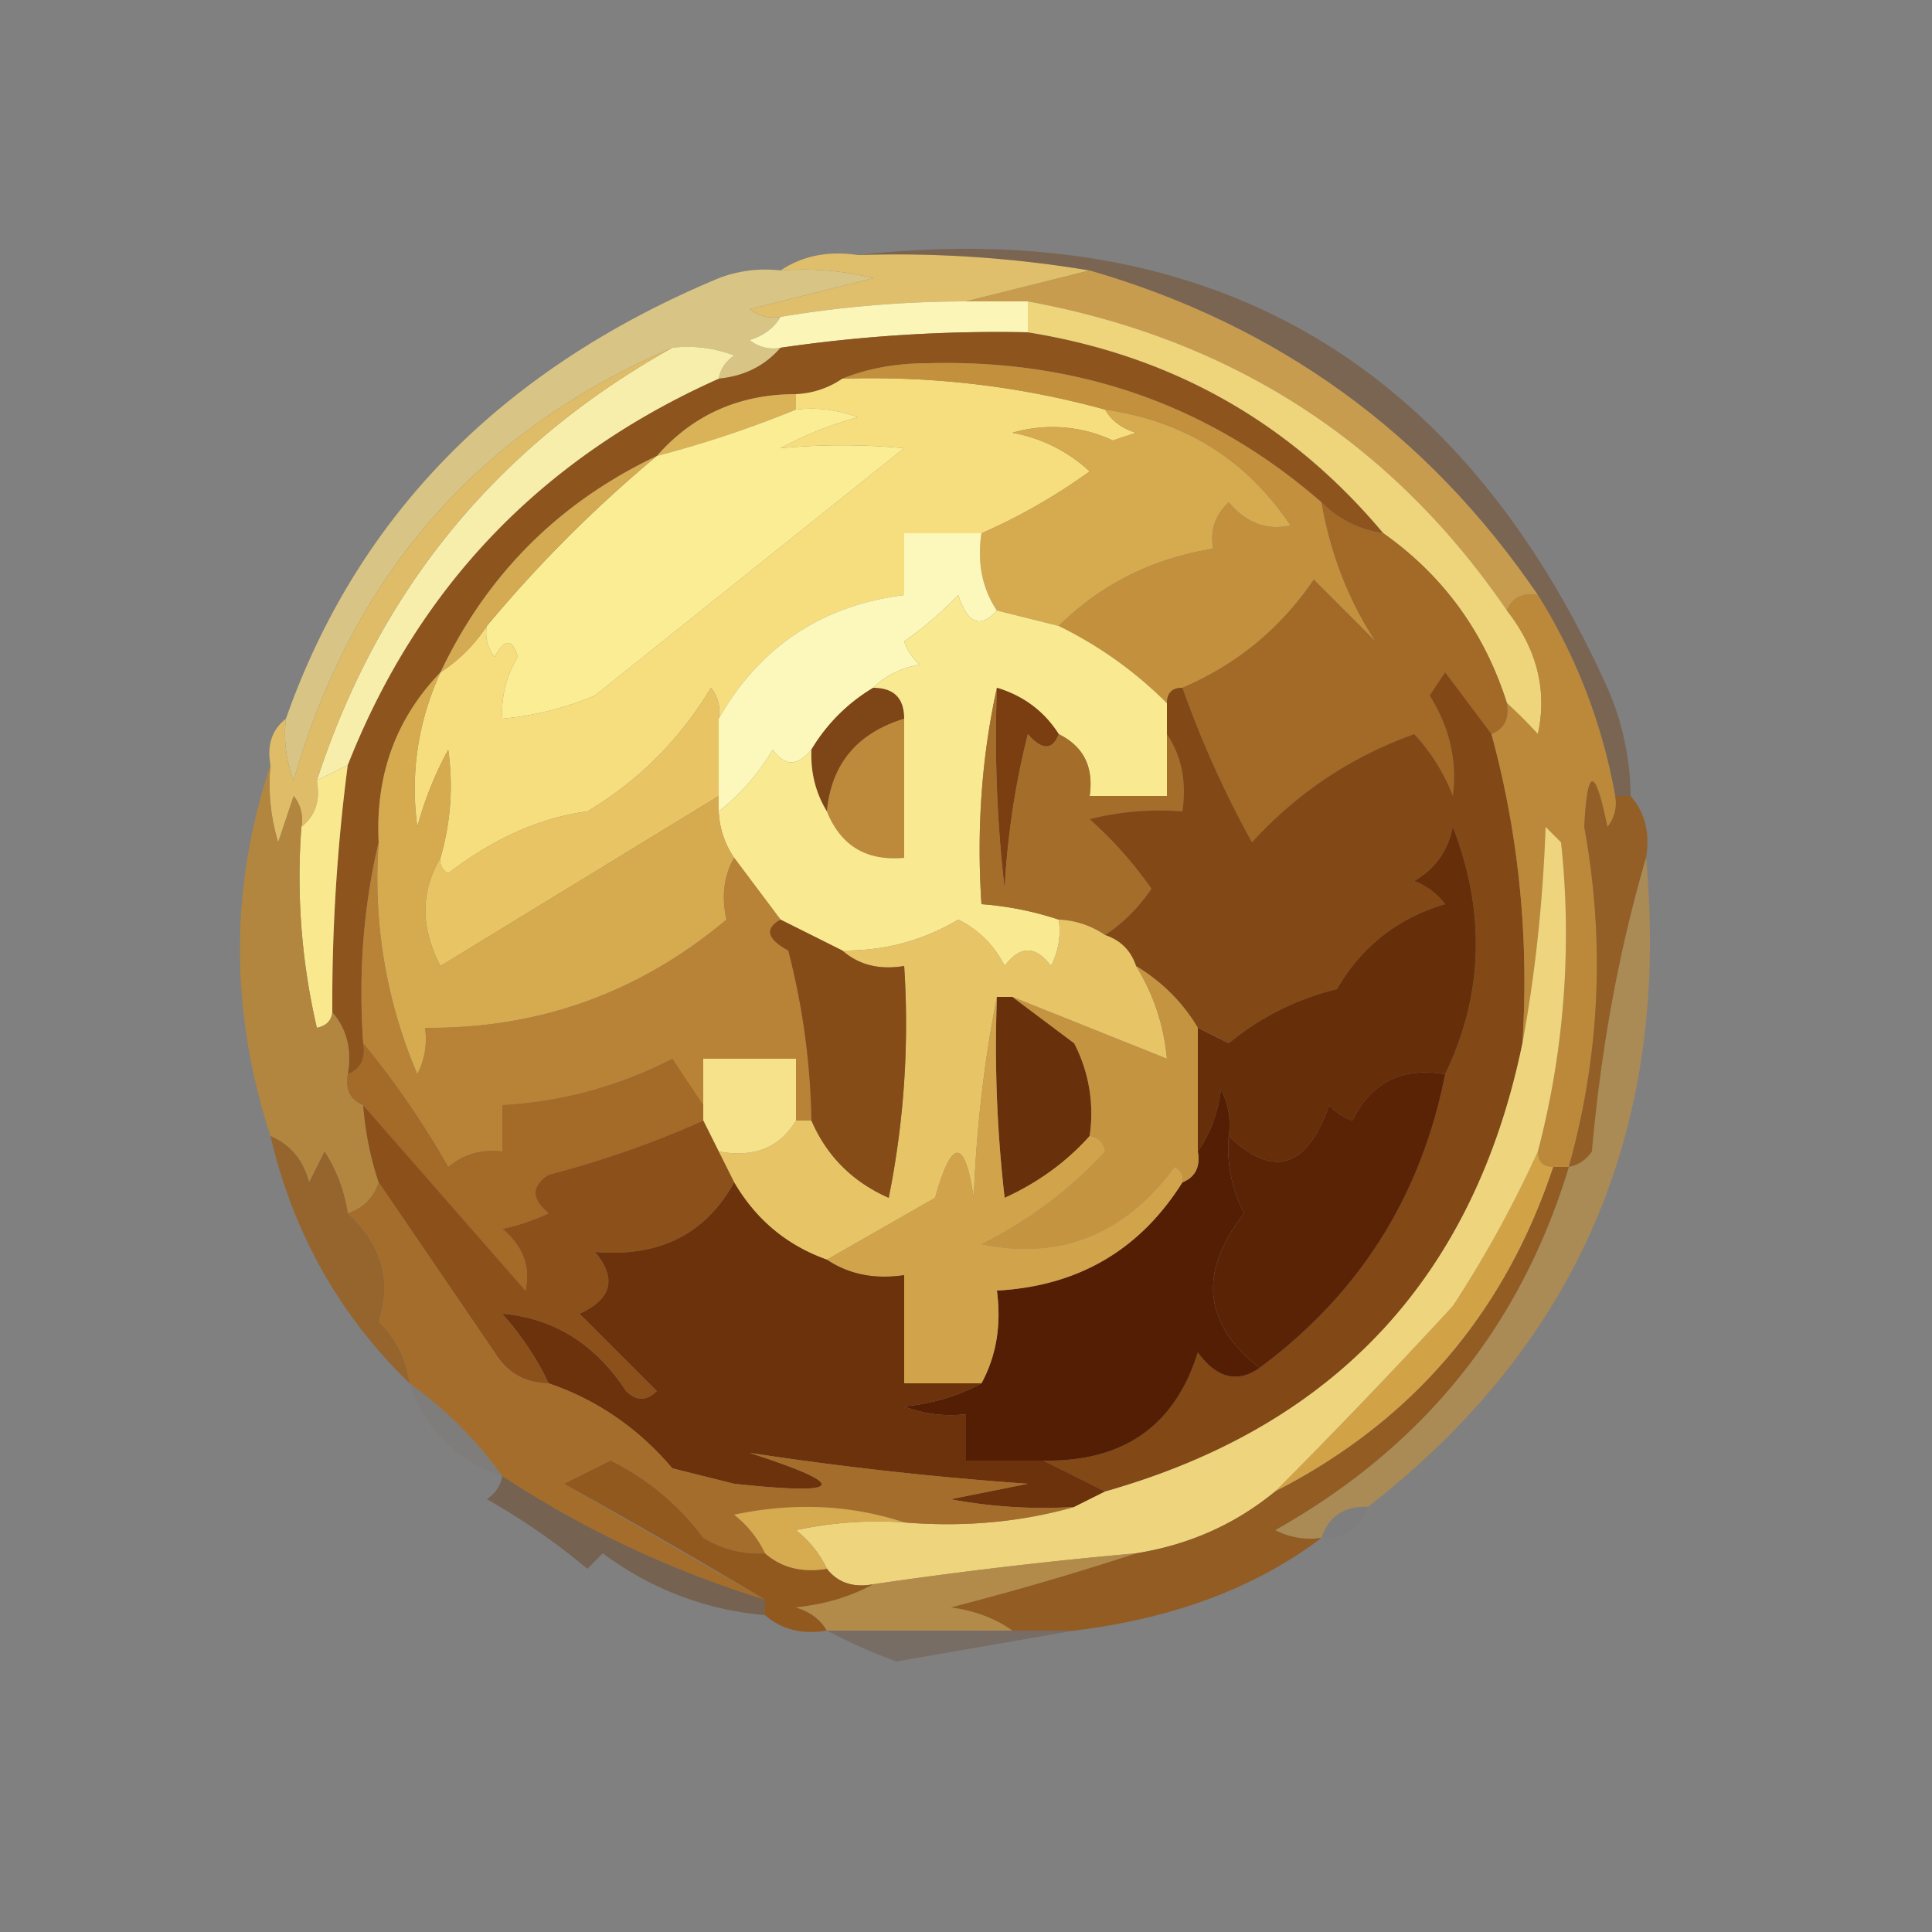 <svg xmlns="http://www.w3.org/2000/svg" width="125" height="125" fill-rule="evenodd" image-rendering="optimizeQuality" shape-rendering="geometricPrecision"><rect width="100%" height="100%" fill="#808080" stroke="none"/><path fill="#e4ce85" d="M50.5 17.5a18.5 18.5 0 0 1 6 .5l-8 2a2.43 2.43 0 0 0 2 .5q-.626 1.083-2 1.5a2.43 2.43 0 0 0 2 .5q-1.52 1.76-4 2 .166-.925 1-1.5a8.4 8.4 0 0 0-4-.5q-18.798 8.061-24.5 28a8.4 8.4 0 0 1-.5-4q6.95-19.719 28-28.5a8.4 8.4 0 0 1 4-.5" opacity=".871"/><path fill="#dfbe6c" d="M50.5 17.5q2.128-1.427 5-1a76 76 0 0 1 15 1l-8 2a73.3 73.3 0 0 0-12 1 2.43 2.43 0 0 1-2-.5l8-2a18.5 18.5 0 0 0-6-.5" opacity=".996"/><path fill="#74451c" d="M55.5 16.5q34.172-3.774 48.5 28a17.8 17.8 0 0 1 1.5 7h-1a36.4 36.4 0 0 0-5-13q-10.71-15.706-29-21a76 76 0 0 0-15-1" opacity=".451"/><path fill="#fbf5b7" d="M62.5 19.5h4v2a97 97 0 0 0-16 1 2.43 2.43 0 0 1-2-.5q1.374-.417 2-1.5a73.3 73.3 0 0 1 12-1"/><path fill="#c79c4e" d="M70.5 17.5q18.29 5.294 29 21-1.487-.258-2 1-11.198-16.367-31-20h-4z"/><path fill="#8d541e" d="M66.5 21.5q14 2.245 23 13-2.343-.35-4-2-10.791-9.405-25.5-9-3.05.009-5.5 1a5.73 5.73 0 0 1-3 1q-5.496.003-9 4-9.5 4.5-14 14-4.333 4.487-4 11-1.477 6.201-1 13 .258 1.487-1 2 .402-2.398-1-4a118.5 118.5 0 0 1 1-16q6.827-17.33 24-25 2.48-.24 4-2a97 97 0 0 1 16-1"/><path fill="#f8eeac" d="M43.5 22.5a8.4 8.4 0 0 1 4 .5q-.834.575-1 1.5-17.173 7.67-24 25l-2 1q6.026-18.523 23-28"/><path fill="#dab257" d="M51.5 25.5v1a71 71 0 0 1-9 3q3.504-3.997 9-4"/><path fill="#fbed94" d="M51.5 26.5a8.4 8.4 0 0 1 4 .5 23 23 0 0 0-5 2 42 42 0 0 1 8 0l-20 16a20.1 20.1 0 0 1-6 1.5 6.84 6.84 0 0 1 1-4q-.519-1.794-1.5 0a2.43 2.43 0 0 1-.5-2 85.7 85.7 0 0 1 11-11 71 71 0 0 0 9-3"/><path fill="#f6de7f" d="M54.5 24.5q8.715-.28 17 2 .627 1.083 2 1.5l-1.5.5a9.22 9.22 0 0 0-6.5-.5 9.9 9.9 0 0 1 5 2.5q-3.398 2.441-7 4h-5v4q-8.008 1.013-12 8a2.43 2.43 0 0 0-.5-2q-3.052 5.052-8 8-4.559.6-9 4a.91.91 0 0 1-.5-1q1-3.479.5-7a23 23 0 0 0-2 5q-.69-5.193 1.5-10a10.2 10.2 0 0 0 3-3 2.43 2.43 0 0 0 .5 2q.981-1.794 1.5 0a6.84 6.84 0 0 0-1 4 20.1 20.1 0 0 0 6-1.5l20-16a42 42 0 0 0-8 0 23 23 0 0 1 5-2 8.4 8.4 0 0 0-4-.5v-1a5.73 5.73 0 0 0 3-1"/><path fill="#d6aa4f" d="M71.5 26.5q7.725 1.107 12 7.5-2.32.5-4-1.5-1.329 1.238-1 3-5.88.94-10 5l-4-1q-1.427-2.128-1-5 3.602-1.559 7-4a9.9 9.9 0 0 0-5-2.5 9.22 9.22 0 0 1 6.5.5l1.5-.5q-1.373-.417-2-1.5"/><path fill="#eed47a" d="M66.5 19.5q19.802 3.633 31 20 2.925 3.75 2 8a31 31 0 0 0-2-2q-2.184-6.887-8-11-9-10.755-23-13z"/><path fill="#d4aa52" d="M42.5 29.5a85.7 85.7 0 0 0-11 11 10.2 10.2 0 0 1-3 3q4.5-9.5 14-14"/><path fill="#c3903d" d="M54.5 24.5q2.45-.991 5.5-1 14.709-.405 25.5 9 .891 5.037 3.5 9l-4-4q-3.21 4.734-8.5 7-1 0-1 1a26 26 0 0 0-7-5q4.12-4.06 10-5-.329-1.762 1-3 1.68 2 4 1.5-4.275-6.393-12-7.5-8.285-2.28-17-2"/><path fill="#dfbc67" d="M43.5 22.5q-16.973 9.477-23 28 .356 1.936-1 3a2.43 2.43 0 0 0-.5-2l-1 3a12.9 12.9 0 0 1-.5-5q-.356-1.936 1-3a8.4 8.4 0 0 0 .5 4q5.702-19.938 24.5-28"/><path fill="#fcf7ba" d="M63.5 34.5q-.427 2.872 1 5-1.599 1.788-2.5-1a23.6 23.6 0 0 1-3.5 3 3.65 3.65 0 0 0 1 1.5q-1.856.348-3 1.5a11.5 11.5 0 0 0-4 4q-1.345 1.647-2.5 0-1.423 2.39-3.5 4v-6q3.992-6.987 12-8v-4z"/><path fill="#7e4516" d="M56.5 44.5q2 0 2 2-4.566 1.4-5 6-1.1-1.812-1-4a11.5 11.5 0 0 1 4-4"/><path fill="#a26927" d="M85.5 32.5q1.657 1.65 4 2 5.816 4.113 8 11 .257 1.487-1 2a172 172 0 0 1-3-4l-1 1.5q1.936 3.075 1.5 6.5a12.4 12.4 0 0 0-2.5-4q-6.095 2.176-10.5 7a67 67 0 0 1-4.5-10q5.29-2.266 8.5-7l4 4q-2.609-3.963-3.5-9"/><path fill="#f9e88d" d="M22.5 49.5a118.5 118.5 0 0 0-1 16q-.09.814-1 1a43.1 43.1 0 0 1-1-13q1.356-1.064 1-3z"/><path fill="#bd893a" d="M58.5 46.5v9q-3.649.34-5-3 .434-4.6 5-6"/><path fill="#f9e991" d="m64.5 39.5 4 1a26 26 0 0 1 7 5v6h-5q.406-2.82-2-4-1.405-2.211-4-3-1.479 6.705-1 14a20.7 20.7 0 0 1 5 1 4.93 4.93 0 0 1-.5 3q-1.5-2-3 0a6.54 6.54 0 0 0-3-3q-3.452 2.05-7.5 2l-4-2-3-4a5.73 5.73 0 0 1-1-3q2.077-1.61 3.5-4 1.155 1.647 2.5 0-.1 2.188 1 4 1.351 3.34 5 3v-9q0-2-2-2 1.144-1.152 3-1.5a3.65 3.65 0 0 1-1-1.5 23.6 23.6 0 0 0 3.5-3q.901 2.788 2.5 1"/><path fill="#7a3e10" d="M64.5 44.5q2.595.789 4 3-.607 1.575-2 0a52 52 0 0 0-1.5 10 85 85 0 0 1-.5-13"/><path fill="#a46d2a" d="M64.5 44.5a85 85 0 0 0 .5 13 52 52 0 0 1 1.5-10q1.393 1.575 2 0 2.406 1.18 2 4h5v-4q1.426 2.128 1 5a18.5 18.5 0 0 0-6 .5 25.5 25.5 0 0 1 4 4.5q-1.26 1.852-3 3a5.73 5.73 0 0 0-3-1 20.7 20.7 0 0 0-5-1q-.479-7.295 1-14"/><path fill="#824816" d="M96.5 47.5q2.654 9.774 2 20-4.68 22.68-27 29l-4-2q7.773.138 10-7 1.842 2.514 4 1 9.68-7.179 12-19 3.707-7.689.5-16-.477 2.342-2.5 3.5a4.45 4.45 0 0 1 2 1.5q-4.603 1.354-7 5.5a17.3 17.3 0 0 0-7 3.5 44 44 0 0 0-2-1q-1.459-2.459-4-4-.5-1.5-2-2 1.74-1.148 3-3a25.5 25.5 0 0 0-4-4.5 18.5 18.5 0 0 1 6-.5q.426-2.872-1-5v-2q0-1 1-1a67 67 0 0 0 4.5 10q4.405-4.824 10.5-7a12.4 12.4 0 0 1 2.5 4q.436-3.425-1.5-6.5l1-1.5z"/><path fill="#e8c464" d="M46.5 46.5v5l-18 11q-1.946-3.71 0-7a.91.91 0 0 0 .5 1q4.441-3.4 9-4 4.948-2.948 8-8 .696.891.5 2"/><path fill="#bc893b" d="M99.5 38.5a36.4 36.4 0 0 1 5 13 2.43 2.43 0 0 1-.5 2q-1.199-5.886-1.5 0 2.034 11.12-1 22h-1q-1 0-1-1a55.5 55.5 0 0 0 1.5-20l-1-1q-.261 7.277-1.5 14 .654-10.226-2-20 1.257-.513 1-2a31 31 0 0 1 2 2q.925-4.25-2-8 .513-1.258 2-1"/><path fill="#d6aa4f" d="M28.5 43.5q-2.19 4.807-1.5 10a23 23 0 0 1 2-5 16.6 16.6 0 0 1-.5 7q-1.946 3.29 0 7l18-11v1a5.73 5.73 0 0 0 1 3q-.996 1.722-.5 4-8.465 7.109-19.5 7a4.93 4.93 0 0 1-.5 3 32.1 32.1 0 0 1-2.5-15q-.333-6.513 4-11"/><path fill="#662e09" d="M93.5 69.5q-4.167-.717-6 3a3.65 3.65 0 0 1-1.5-1q-2.156 6.146-6.5 2a4.93 4.93 0 0 0-.5-3q-.315 2.337-1.5 4v-8l2 1a17.3 17.3 0 0 1 7-3.5q2.397-4.146 7-5.5a4.45 4.45 0 0 0-2-1.5q2.023-1.158 2.5-3.5 3.207 8.311-.5 16"/><path fill="#e7c567" d="M68.5 59.5a5.73 5.73 0 0 1 3 1q1.5.5 2 2 1.695 2.722 2 6l-10-4h-1q-1.238 6.221-1.5 13-.867-5.829-2.5 0l-7 4q-3.883-1.379-6-5l-1-2q3.422.634 5-2h1q1.489 3.449 5 5a57 57 0 0 0 1-15q-2.398.401-4-1 4.048.05 7.5-2a6.54 6.54 0 0 1 3 3q1.5-2 3 0a4.93 4.93 0 0 0 .5-3"/><path fill="#b2863f" d="M17.5 49.5a12.9 12.9 0 0 0 .5 5l1-3q.696.891.5 2a43.1 43.1 0 0 0 1 13q.91-.186 1-1 1.402 1.602 1 4-.258 1.487 1 2a20.7 20.7 0 0 0 1 5q-.5 1.5-2 2a10.1 10.1 0 0 0-1.5-4l-1 2q-.565-2.163-2.5-3-3.947-12.151 0-24"/><path fill="#b88337" d="M24.5 54.5a32.1 32.1 0 0 0 2.5 15 4.93 4.93 0 0 0 .5-3q11.035.109 19.5-7-.496-2.278.5-4l3 4q-1.57.867.5 2a47 47 0 0 1 1.5 11h-1v-4h-6v3a44 44 0 0 1-2-3 27.1 27.1 0 0 1-11 3v3q-1.983-.255-3.5 1a56 56 0 0 0-5.5-8q-.477-6.799 1-13"/><path fill="#945f26" d="M104.5 51.5h1q1.401 1.602 1 4-2.612 8.93-3.5 19-.575.834-1.5 1 3.034-10.88 1-22 .301-5.886 1.5 0a2.43 2.43 0 0 0 .5-2"/><path fill="#864c18" d="m50.5 59.5 4 2q1.602 1.401 4 1a57 57 0 0 1-1 15q-3.511-1.551-5-5a47 47 0 0 0-1.5-11q-2.07-1.133-.5-2"/><path fill="#68300b" d="M64.5 64.5h1l4 3a9.86 9.86 0 0 1 1 6q-2.25 2.518-5.5 4a85 85 0 0 1-.5-13"/><path fill="#f5e28b" d="M51.5 72.5q-1.578 2.634-5 2l-1-2v-4h6z"/><path fill="#541e04" d="M79.5 73.5a9.1 9.1 0 0 0 1 5q-4.475 5.726 1 10-2.158 1.514-4-1-2.227 7.138-10 7h-5v-3a8.4 8.4 0 0 1-4-.5q2.822-.297 5-1.5 1.442-2.648 1-6 7.87-.43 12-7 1.257-.513 1-2 1.185-1.663 1.5-4a4.93 4.93 0 0 1 .5 3"/><path fill="#5b2306" d="M93.5 69.5q-2.32 11.821-12 19-5.475-4.274-1-10a9.1 9.1 0 0 1-1-5q4.344 4.146 6.5-2 .621.686 1.5 1 1.833-3.717 6-3"/><path fill="#c59441" d="M73.5 62.5q2.541 1.541 4 4v8q.257 1.487-1 2a.91.91 0 0 0-.5-1q-4.85 6.567-12.5 5a27.4 27.4 0 0 0 8-6q-.186-.91-1-1a9.86 9.86 0 0 0-1-6l-4-3 10 4q-.305-3.278-2-6"/><path fill="#8c511b" d="m45.5 72.5 1 2 1 2q-2.781 5.037-9 4.5 2.138 2.57-1 4l5 5q-1 1-2 0-2.987-4.554-8-5 1.872 2.1 3 4.5-2.276-.016-3.5-2l-7.5-11a20.7 20.7 0 0 1-1-5l10.5 12q.5-2.32-1.5-4 1.346-.253 3-1-1.712-1.388 0-2.5a63.5 63.5 0 0 0 10-3.5"/><path fill="#a36a28" d="M23.5 67.5a56 56 0 0 1 5.5 8q1.517-1.255 3.5-1v-3a27.1 27.1 0 0 0 11-3l2 3v1a63.5 63.5 0 0 1-10 3.5q-1.712 1.112 0 2.5-1.654.747-3 1 2 1.68 1.5 4l-10.5-12q-1.258-.513-1-2 1.258-.513 1-2"/><path fill="#d2a247" d="M99.5 74.5q0 1 1 1-4.728 14.223-18 21a424 424 0 0 0 11.5-12 75 75 0 0 0 5.5-10"/><path fill="#d1a44c" d="M64.5 64.5a85 85 0 0 0 .5 13q3.25-1.482 5.5-4 .814.09 1 1a27.4 27.4 0 0 1-8 6q7.65 1.567 12.5-5a.91.91 0 0 1 .5 1q-4.13 6.57-12 7 .442 3.352-1 6h-5v-7q-2.872.426-5-1l7-4q1.633-5.829 2.5 0 .262-6.779 1.5-13"/><path fill="#95652d" d="M17.5 73.5q1.935.837 2.5 3l1-2a10.1 10.1 0 0 1 1.5 4q3.29 3.02 2 7 1.695 1.683 2 4-6.803-6.594-9-16"/><path fill="#6b320c" d="M47.5 76.5q2.117 3.621 6 5 2.128 1.426 5 1v7h5q-2.178 1.203-5 1.5a8.4 8.4 0 0 0 4 .5v3h5l4 2-2 1a32.5 32.5 0 0 1-8-.5l5-1a224 224 0 0 1-18-2q9.806 3.167-1 2l-4-1q-3.305-3.891-8-5.5-1.128-2.4-3-4.5 5.013.446 8 5 1 1 2 0l-5-5q3.138-1.43 1-4 6.219.537 9-4.5"/><path fill="#ba8e44" d="M106.5 55.5q2.407 26.157-18 42-2.29-.11-3 2a4.93 4.93 0 0 1-3-.5q14.346-8.07 19-23.5.925-.166 1.5-1 .888-10.07 3.5-19" opacity=".72"/><path fill="#eed47d" d="M99.5 74.5a75 75 0 0 1-5.5 10 424 424 0 0 1-11.5 12q-3.882 3.187-9 4a301 301 0 0 0-17 2q-1.936.356-3-1-.68-1.437-2-2.5a25 25 0 0 1 7-.5q5.807.473 11-1l2-1q22.32-6.32 27-29 1.239-6.723 1.5-14l1 1a55.5 55.5 0 0 1-1.5 20"/><path fill="#a56d2b" d="m24.5 76.5 7.5 11q1.224 1.984 3.5 2 4.695 1.609 8 5.5l4 1q10.806 1.167 1-2a224 224 0 0 0 18 2l-5 1q3.97.746 8 .5-5.193 1.473-11 1-5.214-1.715-11-.5 1.32 1.063 2 2.5a6.84 6.84 0 0 1-4-1 16.6 16.6 0 0 0-6-5l-3 1.5 13 7.5q-9.136-2.82-17-8a25.7 25.7 0 0 0-6-6q-.305-2.317-2-4 1.29-3.98-2-7 1.5-.5 2-2"/><path fill="#653816" d="M26.5 89.5a25.7 25.7 0 0 1 6 6c-3-1-5-3-6-6" opacity=".039"/><path fill="#92591f" d="M49.5 100.5q1.602 1.401 4 1 1.064 1.356 3 1-2.178 1.203-5 1.5 1.374.417 2 1.5-2.398.401-4-1v-1q-5.65-3.387-13-7.5l3-1.5a16.6 16.6 0 0 1 6 5 6.84 6.84 0 0 0 4 1"/><path fill="#d6aa4f" d="M58.5 98.5a25 25 0 0 0-7 .5q1.32 1.063 2 2.5-2.398.401-4-1-.68-1.437-2-2.5 5.786-1.215 11 .5"/><path fill="#925c23" d="M100.5 75.5h1q-4.654 15.43-19 23.5a4.93 4.93 0 0 0 3 .5q-6.378 4.832-16 6h-4q-1.663-1.185-4-1.5a193 193 0 0 0 12-3.5q5.118-.813 9-4 13.272-6.777 18-21"/><path fill="#513016" d="M88.5 97.5q-.71 2.11-3 2 .71-2.11 3-2" opacity=".012"/><path fill="#693e19" d="M32.5 95.5q7.864 5.18 17 8v1q-5.781-.511-10.5-4l-1 1a43 43 0 0 0-6.5-4.5q.834-.575 1-1.5" opacity=".451"/><path fill="#bd8d40" d="M73.5 100.5a193 193 0 0 1-12 3.5q2.337.315 4 1.5h-12q-.626-1.083-2-1.5 2.822-.297 5-1.5a301 301 0 0 1 17-2" opacity=".82"/><path fill="#623716" d="M53.5 105.5h16l-11.5 2a36 36 0 0 1-4.5-2" opacity=".251"/></svg>
